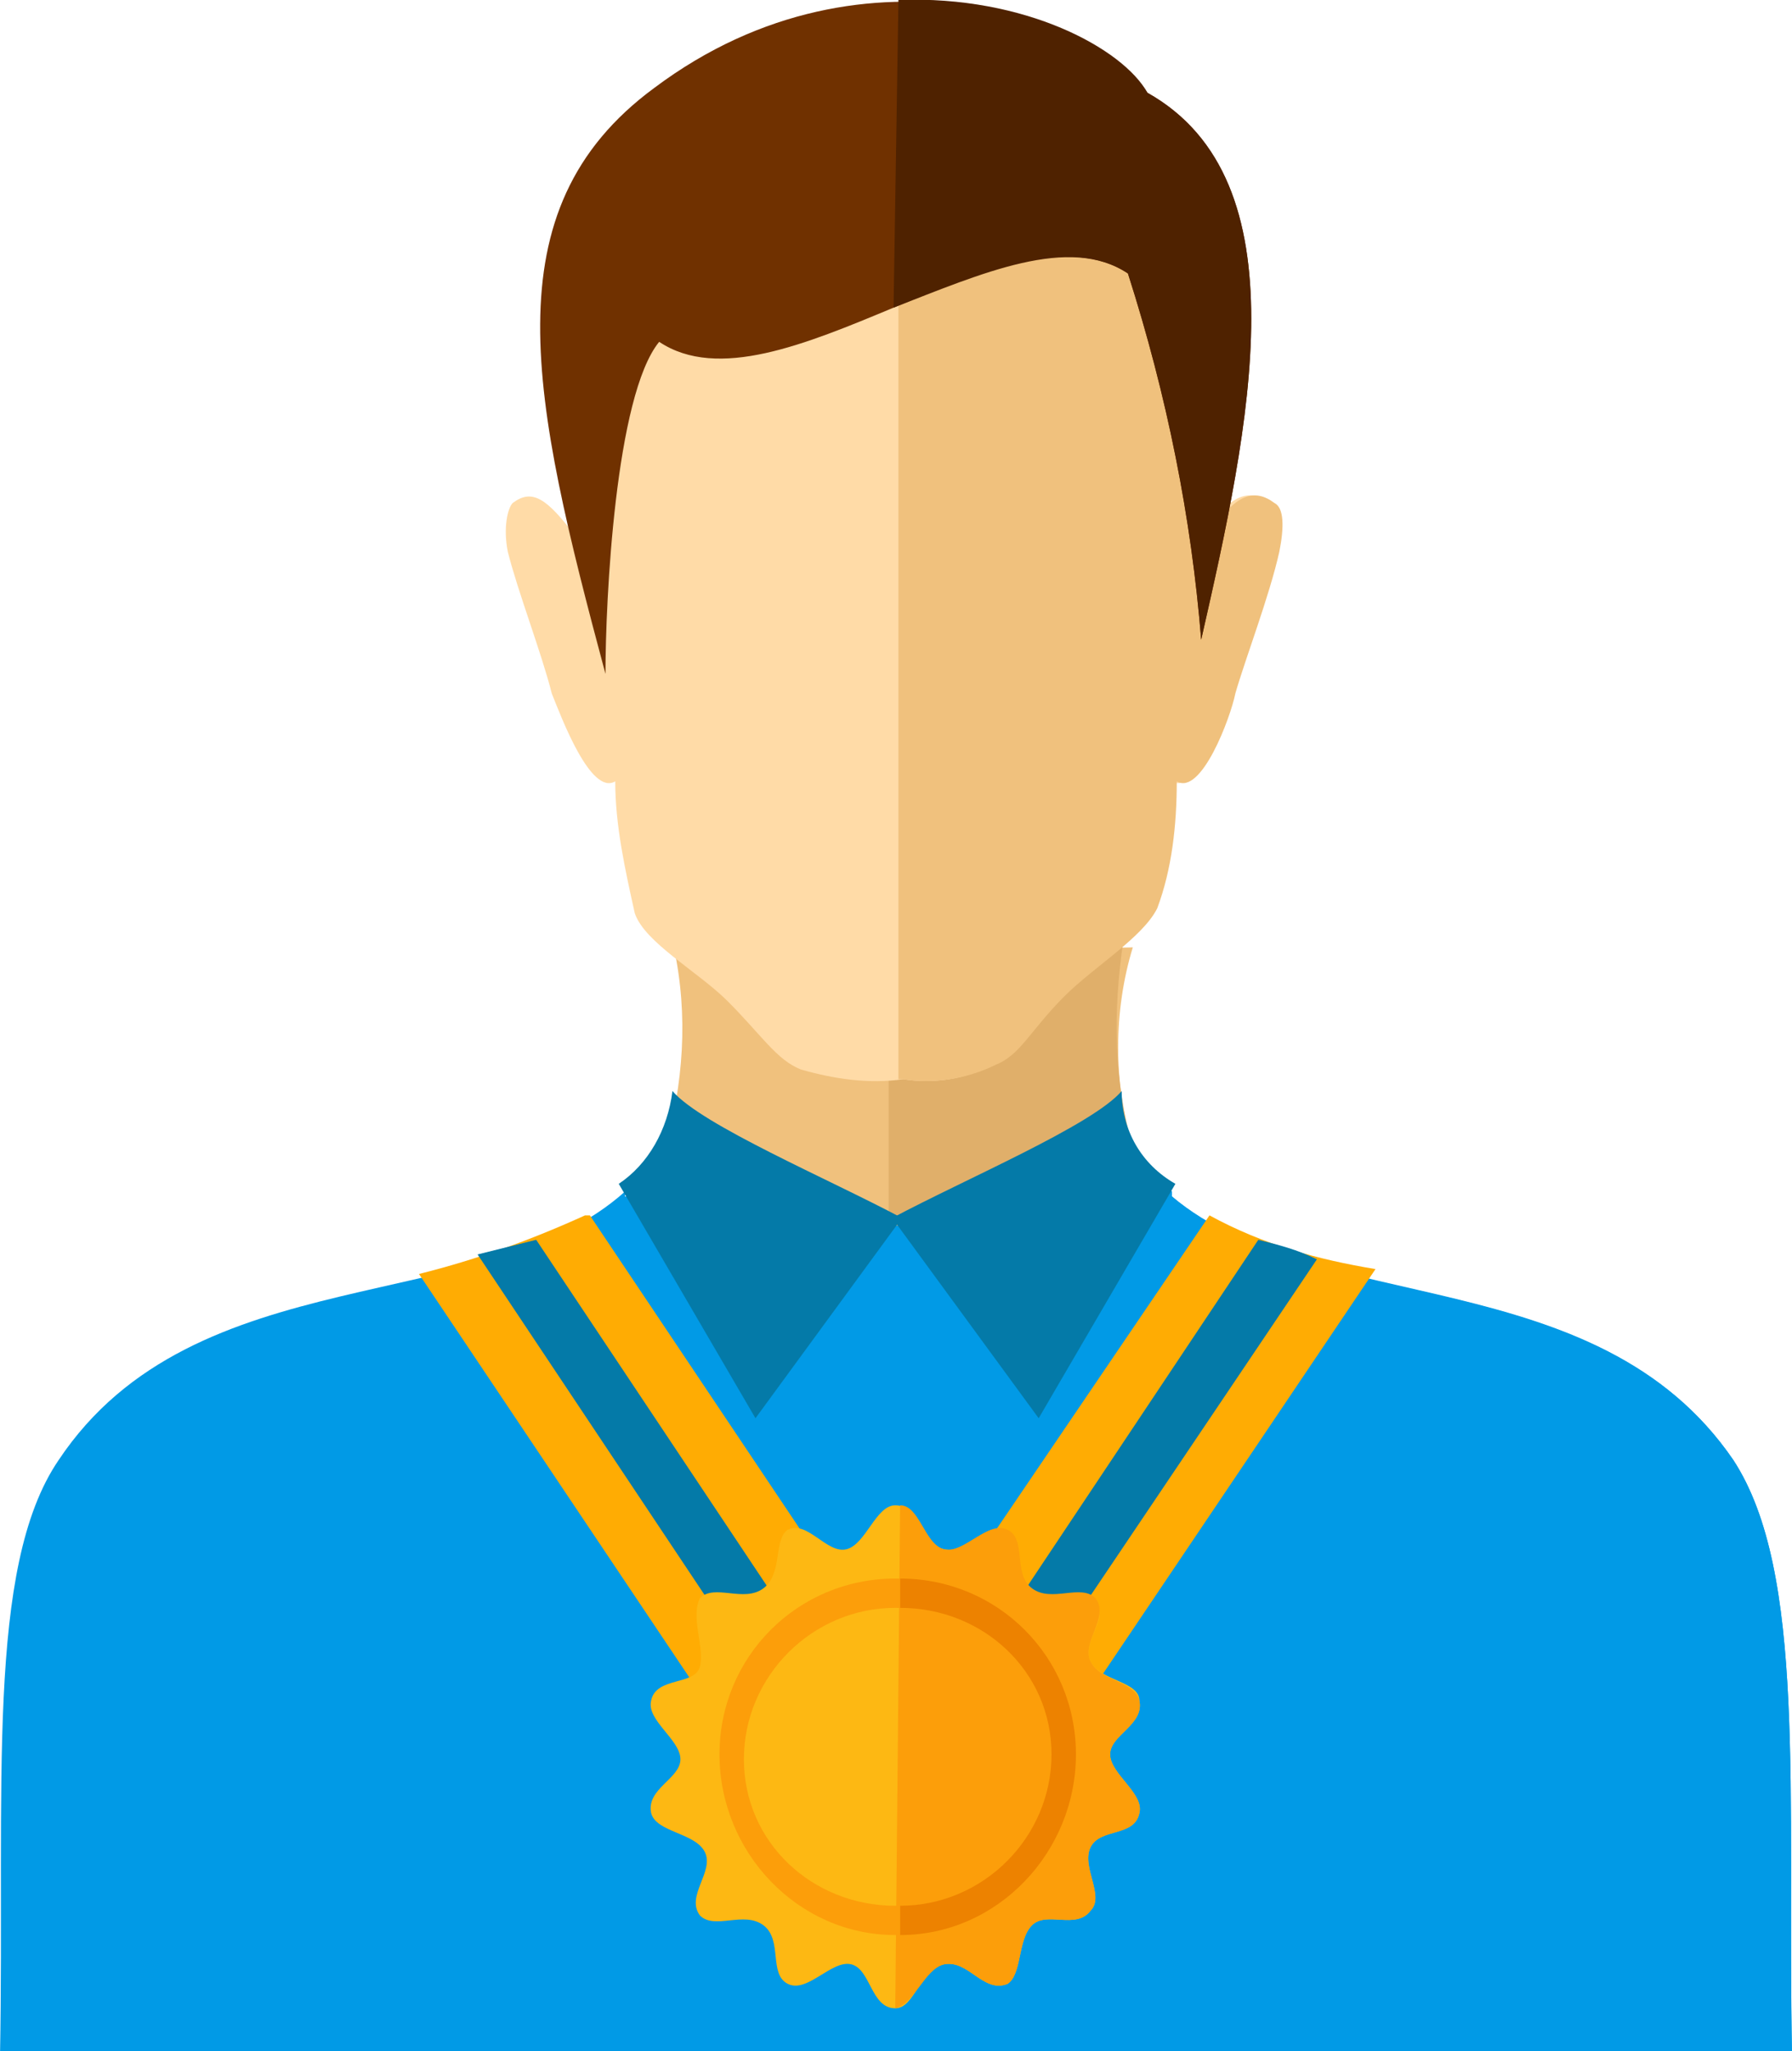 <?xml version="1.0" encoding="utf-8"?>
<!-- Generator: Adobe Illustrator 24.0.1, SVG Export Plug-In . SVG Version: 6.00 Build 0)  -->
<svg version="1.1" id="Layer_1" xmlns="http://www.w3.org/2000/svg" xmlns:xlink="http://www.w3.org/1999/xlink" x="0px" y="0px"
	 viewBox="0 0 36.7 42" style="enable-background:new 0 0 36.7 42;" xml:space="preserve">
<style type="text/css">
	.st0{fill-rule:evenodd;clip-rule:evenodd;fill:#F0C17D;}
	.st1{fill-rule:evenodd;clip-rule:evenodd;fill:#E0AF6A;}
	.st2{fill-rule:evenodd;clip-rule:evenodd;fill:#FFDBA7;}
	.st3{fill-rule:evenodd;clip-rule:evenodd;fill:#703100;}
	.st4{fill-rule:evenodd;clip-rule:evenodd;fill:#4F2200;}
	.st5{fill-rule:evenodd;clip-rule:evenodd;fill:#019AE6;}
	.st6{fill-rule:evenodd;clip-rule:evenodd;fill:#047AA8;}
	.st7{fill-rule:evenodd;clip-rule:evenodd;fill:#FFAC03;}
	.st8{fill-rule:evenodd;clip-rule:evenodd;fill:#FDB813;}
	.st9{fill-rule:evenodd;clip-rule:evenodd;fill:#FC9E0A;}
	.st10{fill-rule:evenodd;clip-rule:evenodd;fill:#ED8200;}
</style>
<g id="medal" transform="translate(0 0)">
	<path id="Path_658" class="st0" d="M23.2,23.5c0.7,1.1,1.8,2,3.1,2.4c5.4,2,7.7,1.8,9.4,6.8c-2.3,2.5-5.2,4.5-8.4,5.8H9.4
		c-2.9-1.2-5.6-2.9-7.8-5.1c0.1-8.7,9.7-3.6,12-9.8c0.4-1.4,0.5-2.8,0.2-4.2l4.7,0.1l4.7-0.1C22.8,20.7,22.8,22.2,23.2,23.5z"/>
	<path id="Path_659" class="st1" d="M23.2,23.5c0.5,0.9,1.3,1.6,2.2,2c5.6,2.4,9.6,2.3,10.2,7.2c-2.3,2.5-5.2,4.5-8.4,5.8h-9V19.4
		h0.1l4.7-0.1C22.8,20.7,22.8,22.1,23.2,23.5z"/>
	<path id="Path_660" class="st2" d="M18.5,22.1L18.5,22.1c-0.7,0.1-1.4,0-2.1-0.2c-0.5-0.2-0.8-0.7-1.5-1.4
		c-0.6-0.6-1.7-1.2-1.9-1.8c-0.2-0.9-0.4-1.8-0.4-2.7c-0.5,0.3-1.1-1.3-1.3-1.8c-0.2-0.8-0.7-2.1-0.9-2.9c-0.1-0.5,0-0.9,0.1-1
		c0.4-0.3,0.7-0.1,1.3,0.7C11.9,10,11.9,9,12,8.1c0.8-4.4,11.4-6.8,12.6,0c0.1,0.9,0.2,1.9,0.1,2.8c0.5-0.8,0.9-0.9,1.3-0.6
		c0.2,0.1,0.2,0.5,0.1,1c-0.2,0.9-0.7,2.2-0.9,2.9c-0.1,0.5-0.7,2.1-1.2,1.8c0,0.9-0.1,1.8-0.4,2.6c-0.3,0.6-1.3,1.2-1.9,1.8
		c-0.7,0.7-0.9,1.2-1.4,1.4C19.8,22.1,19.1,22.2,18.5,22.1z"/>
	<path id="Path_661" class="st0" d="M18.5,22.1h-0.1V3.9c2.9-0.2,5.7,0.9,6.3,4.2c0.1,0.9,0.2,1.9,0.1,2.8c0.5-0.8,0.9-0.9,1.3-0.6
		c0.2,0.1,0.2,0.5,0.1,1c-0.2,0.9-0.7,2.2-0.9,2.9c-0.1,0.5-0.7,2.1-1.2,1.8c0,0.9-0.1,1.8-0.4,2.6c-0.3,0.6-1.3,1.2-1.9,1.8
		c-0.7,0.7-0.9,1.2-1.4,1.4C19.8,22.1,19.1,22.2,18.5,22.1z"/>
	<path id="Path_662" class="st3" d="M13.5,7c-0.9,1.1-1.1,5.3-1.1,6.8c-1.5-5.6-2.4-9.5,1-12c4.4-3.3,9.3-1.2,10.1,0.1
		c3.2,1.8,2.1,6.8,1.1,11.2c-0.2-2.5-0.7-5-1.5-7.5C20.7,4,15.9,8.6,13.5,7z"/>
	<path id="Path_663" class="st4" d="M18.4,0c2.6-0.1,4.6,1,5.1,1.9c3.2,1.8,2.1,6.8,1.1,11.2c-0.2-2.5-0.7-5-1.5-7.5
		c-1.2-0.8-3,0-4.8,0.7L18.4,0L18.4,0z"/>
	<path id="Path_664" class="st5" d="M23.9,24.3C24,24.3,24,24.3,23.9,24.3l0.1,0.1v0.1c2.9,2.5,8.7,1.3,11.5,5.4
		c1.5,2.3,1.1,6.8,1.2,12.2H0c0.1-5.5-0.3-10,1.2-12.2c2.8-4.2,8.7-2.9,11.6-5.5l0,0.1l5.6,0.6L23.9,24.3L23.9,24.3z"/>
	<path id="Path_665" class="st5" d="M23.9,24.3C23.9,24.3,24,24.3,23.9,24.3l0.1,0.1v0.1c3,2.5,8.7,1.3,11.5,5.4
		c1.5,2.3,1.1,6.8,1.2,12.2H18.4V25h0L23.9,24.3L23.9,24.3z"/>
	<g id="Group_580" transform="translate(12.672 22.342)">
		<path id="Path_666" class="st6" d="M10.3,0c0,0.8,0.4,1.5,1.1,1.9L8.6,6.7l-3-4.1C7.1,1.8,9.7,0.7,10.3,0z"/>
		<path id="Path_667" class="st6" d="M1.1,0C1,0.8,0.6,1.5,0,1.9l2.8,4.8l3-4.1C4.3,1.8,1.7,0.7,1.1,0z"/>
	</g>
	<g id="Group_583" transform="translate(8.581 24.888)">
		<g id="Group_581">
			<path id="Path_668" class="st7" d="M3.4,0h0.1l7.3,10.9H6.5L0,1.2C1.2,0.9,2.3,0.5,3.4,0z"/>
			<path id="Path_669" class="st6" d="M2.4,0.5l7,10.5H8L1.2,0.8C1.6,0.7,2,0.6,2.4,0.5z"/>
		</g>
		<g id="Group_582" transform="translate(8.789)">
			<path id="Path_670" class="st7" d="M7.4,0L7.4,0L0,10.9h4.2l6.6-9.8C9.6,0.9,8.5,0.6,7.4,0z"/>
			<path id="Path_671" class="st6" d="M8.4,0.5l-7,10.5h1.4L9.6,0.9C9.2,0.7,8.8,0.6,8.4,0.5z"/>
		</g>
	</g>
	<g id="Group_584" transform="translate(13.335 30.825)">
		<path id="Path_672" class="st8" d="M5,0C5.5,0,5.5,0.8,6,0.9s0.9-0.5,1.3-0.3c0.4,0.2,0.1,0.9,0.5,1.2s1-0.1,1.3,0.2
			C9.4,2.3,8.8,2.8,9,3.2S10,3.6,10,4c0.1,0.5-0.6,0.7-0.6,1.1s0.7,0.8,0.6,1.2C9.9,6.8,9.2,6.6,9,7s0.3,1,0,1.3
			C8.7,8.7,8.1,8.3,7.8,8.6s-0.2,1-0.5,1.2C6.8,10,6.5,9.3,6,9.4s-0.6,0.9-1,0.9c-0.5,0-0.5-0.8-0.9-0.9S3.2,10,2.8,9.8
			C2.4,9.6,2.7,8.9,2.3,8.6S1.3,8.7,1,8.4C0.7,8,1.3,7.5,1.1,7.1S0.1,6.7,0,6.3c-0.1-0.5,0.6-0.7,0.6-1.1S-0.1,4.4,0,4
			c0.1-0.5,0.9-0.3,1-0.7S0.8,2.3,1,1.9C1.3,1.6,1.9,2,2.3,1.7s0.2-1,0.5-1.2C3.2,0.3,3.6,1,4,0.9S4.6,0,5,0z"/>
		<path id="Path_673" class="st9" d="M5.1,0C5.5,0,5.6,0.8,6,0.9C6.4,1,6.9,0.3,7.3,0.5c0.4,0.2,0.1,0.9,0.5,1.2s1-0.1,1.3,0.2
			C9.4,2.3,8.8,2.8,9,3.2S9.9,3.6,10,4c0.1,0.5-0.6,0.7-0.6,1.1s0.7,0.8,0.6,1.2C9.9,6.8,9.2,6.6,9,7s0.3,1,0,1.3
			C8.7,8.7,8.1,8.3,7.8,8.6s-0.2,1-0.5,1.2C6.8,10,6.5,9.3,6,9.4c-0.4,0.1-0.6,0.8-1,0.9L5.1,0L5.1,0z"/>
		<path id="Path_674" class="st9" d="M5,1.5c2,0,3.6,1.6,3.6,3.6S7,8.8,5,8.8S1.4,7.1,1.4,5.1l0,0C1.4,3.1,3,1.5,5,1.5
			C5,1.5,5,1.5,5,1.5z M5,2.1c-1.7,0-3.1,1.4-3.1,3.1S3.3,8.2,5,8.2c1.7,0,3.1-1.4,3.1-3.1C8.1,3.4,6.7,2.1,5,2.1z"/>
		<path id="Path_675" class="st10" d="M5.1,1.5c2,0,3.6,1.6,3.6,3.6S7.1,8.8,5.1,8.8l0,0V8.2c1.7,0,3.1-1.4,3.1-3.1S6.8,2.1,5.1,2.1
			l0,0V1.5z"/>
	</g>
</g>
</svg>
